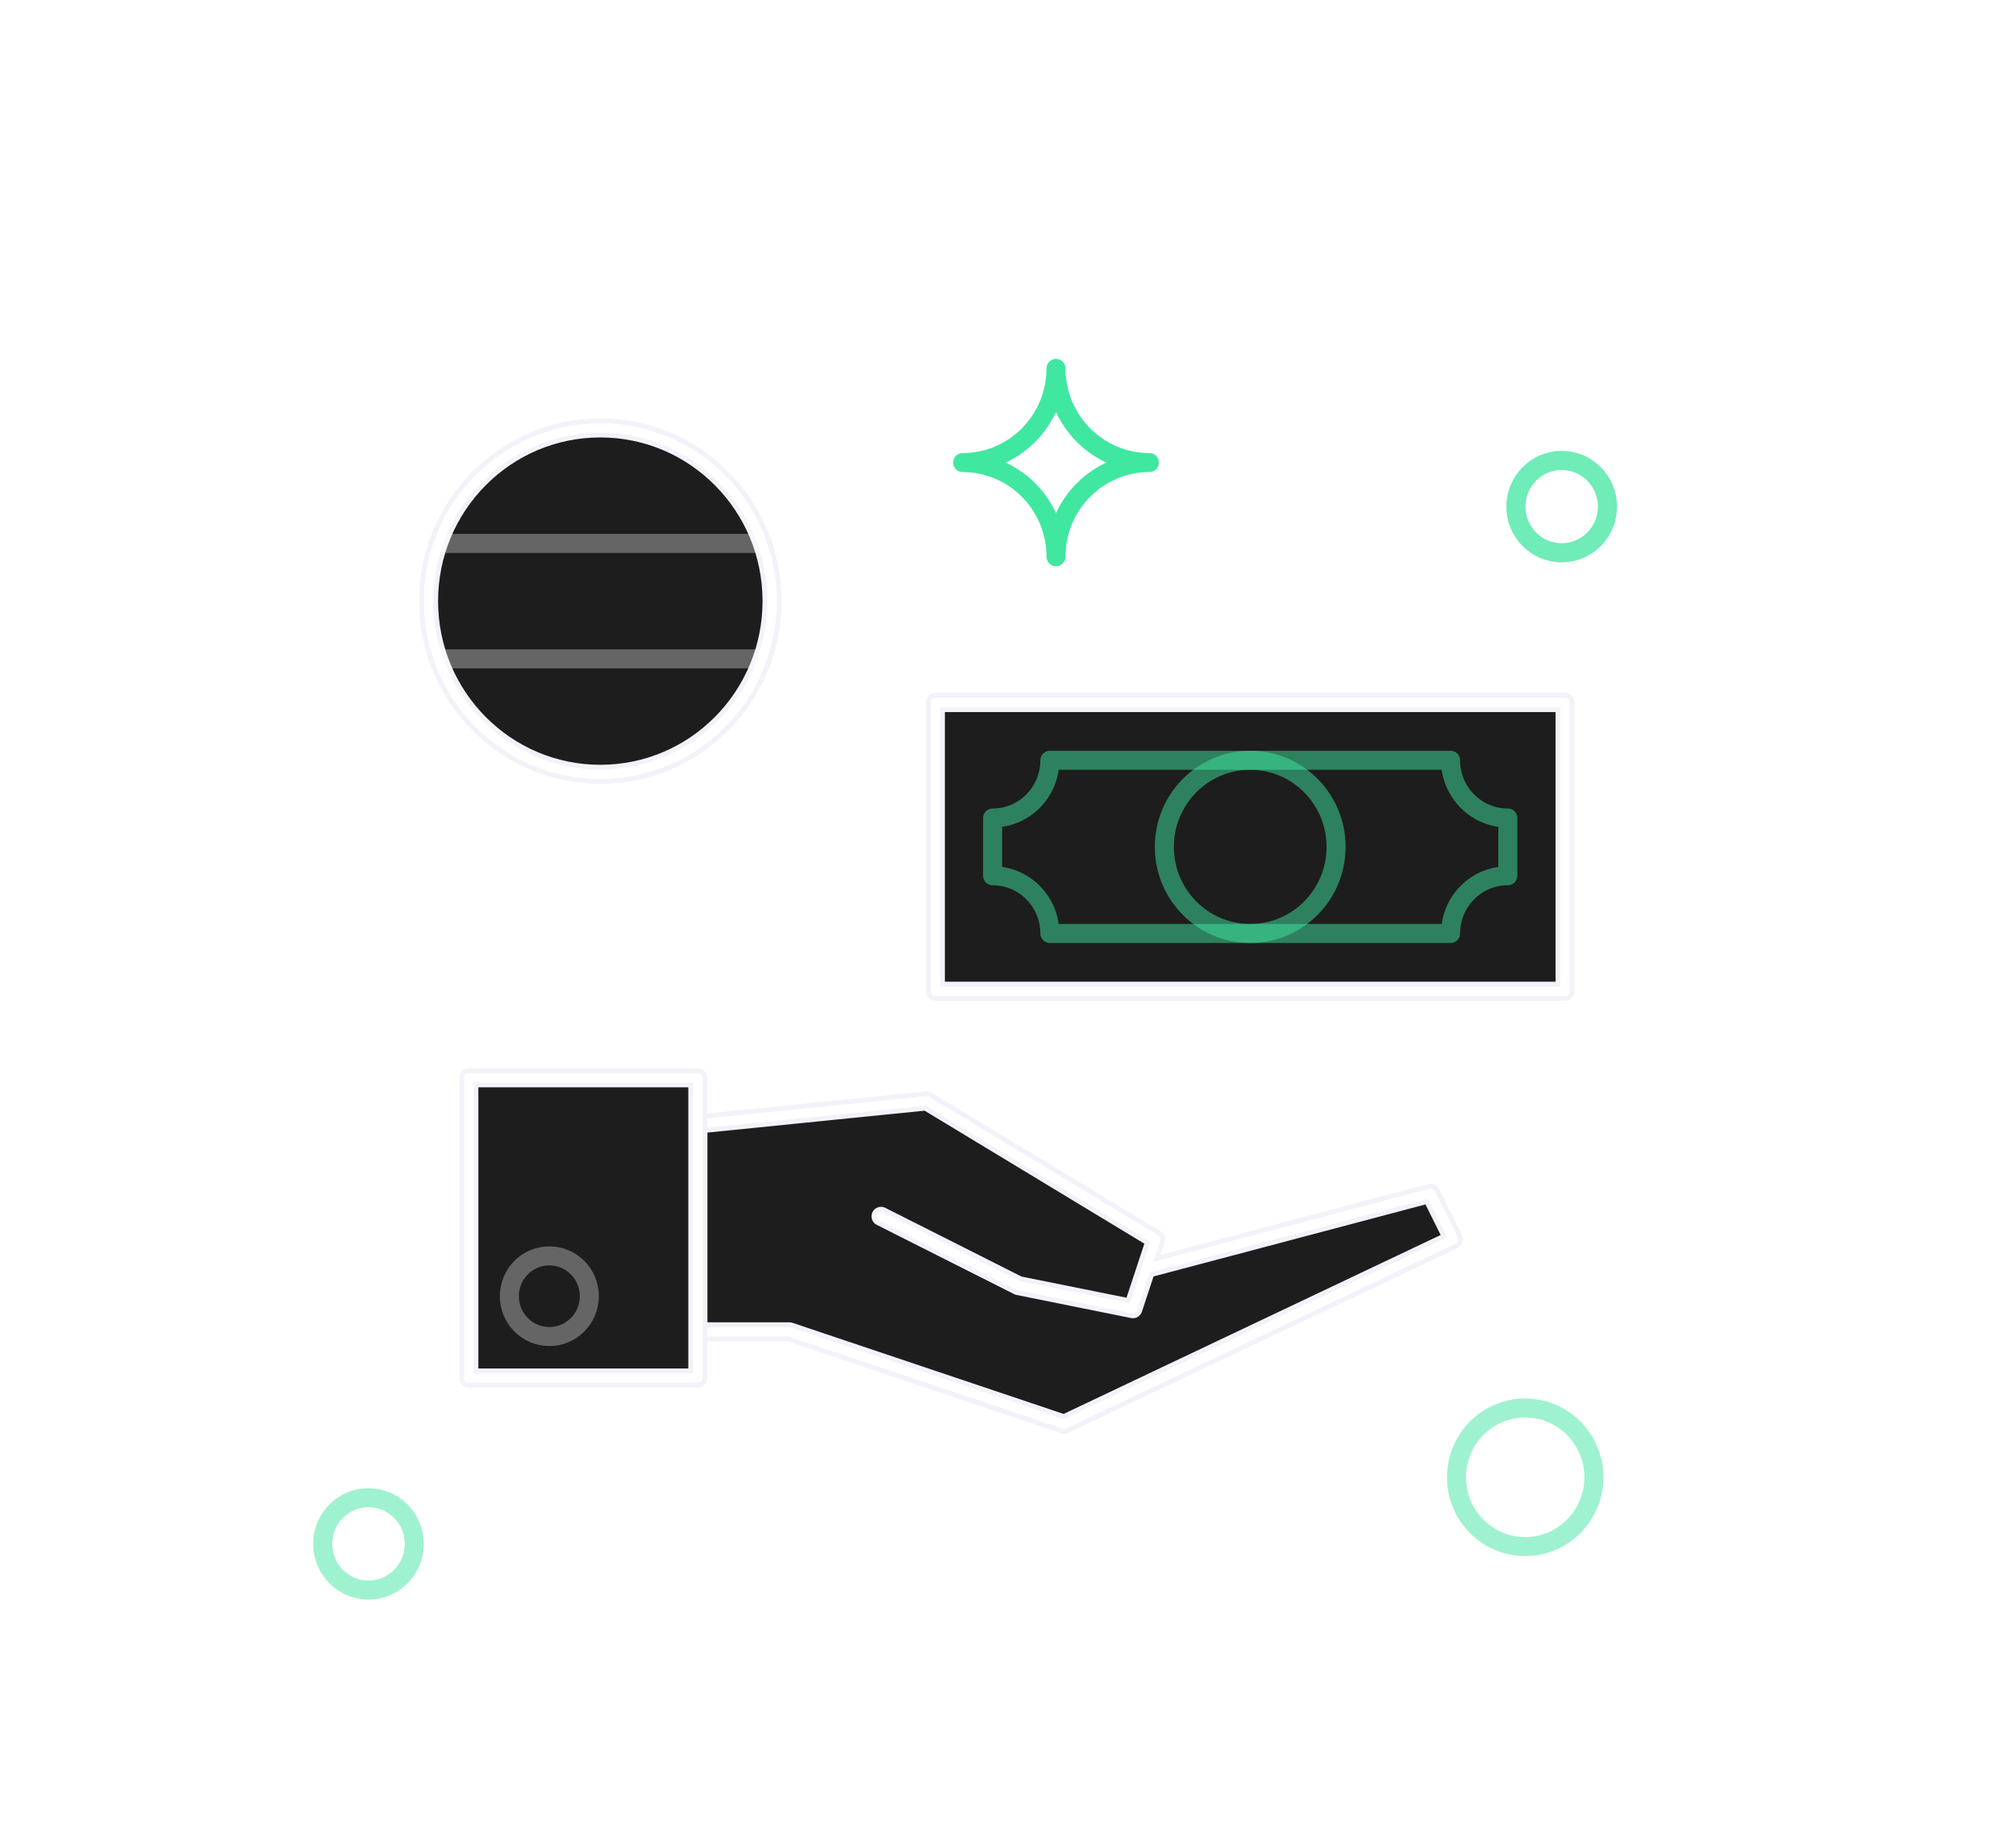 <svg width="106" height="97" viewBox="0 0 106 97" fill="none" xmlns="http://www.w3.org/2000/svg">
<g clip-path="url(#clip0_379_27190)">
<g filter="url(#filter0_d_379_27190)">
<path d="M46.323 63.956L53.547 67.599L59.566 68.813L60.77 65.171L48.731 57.886L36.691 59.1V70.027H41.507L55.955 74.884L76.422 65.171L75.218 62.742L60.264 66.703" fill="#1D1D1D"/>
</g>
<path d="M46.323 63.956L53.547 67.599L59.566 68.813L60.77 65.171L48.731 57.886L36.691 59.1V70.027H41.507L55.955 74.884L76.422 65.171L75.218 62.742L60.264 66.703" stroke="#F2F2F9" stroke-linecap="round" stroke-linejoin="round"/>
<path d="M46.323 63.956L53.547 67.599L59.566 68.813L60.77 65.171L48.731 57.886L36.691 59.1V70.027H41.507L55.955 74.884L76.422 65.171L75.218 62.742L60.264 66.703" stroke="white" stroke-width="0.5" stroke-linecap="round" stroke-linejoin="round"/>
<g filter="url(#filter1_d_379_27190)">
<path d="M24.651 72.456H36.691V56.672H24.651V72.456Z" fill="#1D1D1D"/>
</g>
<path d="M24.651 72.456H36.691V56.672H24.651V72.456Z" stroke="#F2F2F9" stroke-linecap="round" stroke-linejoin="round"/>
<path d="M24.651 72.456H36.691V56.672H24.651V72.456Z" stroke="white" stroke-width="0.5" stroke-linecap="round" stroke-linejoin="round"/>
<path fill-rule="evenodd" clip-rule="evenodd" d="M83.806 77.676C83.806 79.688 82.188 81.319 80.194 81.319C78.199 81.319 76.582 79.688 76.582 77.676C76.582 75.665 78.199 74.034 80.194 74.034C82.188 74.034 83.806 75.665 83.806 77.676Z" stroke="#40E7A0" stroke-opacity="0.5" stroke-linejoin="round"/>
<path fill-rule="evenodd" clip-rule="evenodd" d="M84.52 26.638C84.52 27.979 83.442 29.066 82.112 29.066C80.783 29.066 79.705 27.979 79.705 26.638C79.705 25.297 80.783 24.209 82.112 24.209C83.442 24.209 84.52 25.297 84.52 26.638Z" stroke="#40E7A0" stroke-opacity="0.5" stroke-linejoin="round"/>
<path fill-rule="evenodd" clip-rule="evenodd" d="M84.52 26.638C84.52 27.979 83.442 29.066 82.112 29.066C80.783 29.066 79.705 27.979 79.705 26.638C79.705 25.297 80.783 24.209 82.112 24.209C83.442 24.209 84.52 25.297 84.52 26.638Z" stroke="#40E7A0" stroke-opacity="0.5" stroke-linejoin="round"/>
<path fill-rule="evenodd" clip-rule="evenodd" d="M21.782 81.178C21.782 82.519 20.704 83.607 19.374 83.607C18.044 83.607 16.966 82.519 16.966 81.178C16.966 79.837 18.044 78.75 19.374 78.75C20.704 78.75 21.782 79.837 21.782 81.178Z" stroke="#40E7A0" stroke-opacity="0.5" stroke-linejoin="round"/>
<path fill-rule="evenodd" clip-rule="evenodd" d="M30.987 68.155C30.987 69.326 30.045 70.276 28.884 70.276C27.723 70.276 26.781 69.326 26.781 68.155C26.781 66.983 27.723 66.034 28.884 66.034C30.045 66.034 30.987 66.983 30.987 68.155Z" stroke="white" stroke-opacity="0.32" stroke-linejoin="round"/>
<path fill-rule="evenodd" clip-rule="evenodd" d="M36.079 31.607C36.079 36.636 34.057 40.713 31.564 40.713C29.07 40.713 27.049 36.636 27.049 31.607C27.049 26.578 29.07 22.501 31.564 22.501C34.057 22.501 36.079 26.578 36.079 31.607Z" stroke="white" stroke-opacity="0.32" stroke-linejoin="round"/>
<g filter="url(#filter2_d_379_27190)">
<path d="M40.594 31.607C40.594 36.636 36.551 40.713 31.564 40.713C26.577 40.713 22.534 36.636 22.534 31.607C22.534 26.578 26.577 22.501 31.564 22.501C36.551 22.501 40.594 26.578 40.594 31.607Z" fill="#1D1D1D"/>
</g>
<path d="M40.594 31.607C40.594 36.636 36.551 40.713 31.564 40.713C26.577 40.713 22.534 36.636 22.534 31.607C22.534 26.578 26.577 22.501 31.564 22.501C36.551 22.501 40.594 26.578 40.594 31.607Z" stroke="#F2F2F9" stroke-linecap="round" stroke-linejoin="round"/>
<path d="M40.594 31.607C40.594 36.636 36.551 40.713 31.564 40.713C26.577 40.713 22.534 36.636 22.534 31.607C22.534 26.578 26.577 22.501 31.564 22.501C36.551 22.501 40.594 26.578 40.594 31.607Z" stroke="white" stroke-width="0.5" stroke-linecap="round" stroke-linejoin="round"/>
<g filter="url(#filter3_d_379_27190)">
<path d="M49.181 52.118H82.29V36.941H49.181V52.118Z" fill="#1D1D1D"/>
</g>
<path d="M49.181 52.118H82.29V36.941H49.181V52.118Z" stroke="#F2F2F9" stroke-linecap="round" stroke-linejoin="round"/>
<path d="M49.181 52.118H82.29V36.941H49.181V52.118Z" stroke="white" stroke-width="0.5" stroke-linecap="round" stroke-linejoin="round"/>
<path fill-rule="evenodd" clip-rule="evenodd" d="M76.27 49.083C76.27 47.406 77.618 46.047 79.28 46.047V43.012C77.618 43.012 76.27 41.653 76.27 39.976H55.201C55.201 41.653 53.853 43.012 52.191 43.012V46.047C53.853 46.047 55.201 47.406 55.201 49.083H76.27Z" stroke="#40E7A0" stroke-opacity="0.5" stroke-linejoin="round"/>
<path fill-rule="evenodd" clip-rule="evenodd" d="M70.251 44.53C70.251 47.045 68.229 49.083 65.736 49.083C63.242 49.083 61.221 47.045 61.221 44.53C61.221 42.014 63.242 39.976 65.736 39.976C68.229 39.976 70.251 42.014 70.251 44.53Z" stroke="#40E7A0" stroke-opacity="0.5" stroke-linejoin="round"/>
<path fill-rule="evenodd" clip-rule="evenodd" d="M55.524 19.372C55.524 22.105 53.327 24.321 50.617 24.322C53.327 24.323 55.524 26.538 55.524 29.272C55.524 26.538 57.72 24.323 60.431 24.322C57.72 24.321 55.524 22.105 55.524 19.372Z" stroke="#40E7A0" stroke-linejoin="round"/>
<path d="M23.048 28.572H40.08" stroke="white" stroke-opacity="0.32" stroke-linejoin="round"/>
<path d="M23.048 34.642H40.08" stroke="white" stroke-opacity="0.32" stroke-linejoin="round"/>
</g>
<defs>
<filter id="filter0_d_379_27190" x="12.691" y="33.886" width="87.731" height="64.998" filterUnits="userSpaceOnUse" color-interpolation-filters="sRGB">
<feFlood flood-opacity="0" result="BackgroundImageFix"/>
<feColorMatrix in="SourceAlpha" type="matrix" values="0 0 0 0 0 0 0 0 0 0 0 0 0 0 0 0 0 0 127 0" result="hardAlpha"/>
<feOffset/>
<feGaussianBlur stdDeviation="12"/>
<feComposite in2="hardAlpha" operator="out"/>
<feColorMatrix type="matrix" values="0 0 0 0 1 0 0 0 0 1 0 0 0 0 1 0 0 0 0.32 0"/>
<feBlend mode="normal" in2="BackgroundImageFix" result="effect1_dropShadow_379_27190"/>
<feBlend mode="normal" in="SourceGraphic" in2="effect1_dropShadow_379_27190" result="shape"/>
</filter>
<filter id="filter1_d_379_27190" x="0.651" y="32.672" width="60.04" height="63.784" filterUnits="userSpaceOnUse" color-interpolation-filters="sRGB">
<feFlood flood-opacity="0" result="BackgroundImageFix"/>
<feColorMatrix in="SourceAlpha" type="matrix" values="0 0 0 0 0 0 0 0 0 0 0 0 0 0 0 0 0 0 127 0" result="hardAlpha"/>
<feOffset/>
<feGaussianBlur stdDeviation="12"/>
<feComposite in2="hardAlpha" operator="out"/>
<feColorMatrix type="matrix" values="0 0 0 0 1 0 0 0 0 1 0 0 0 0 1 0 0 0 0.32 0"/>
<feBlend mode="normal" in2="BackgroundImageFix" result="effect1_dropShadow_379_27190"/>
<feBlend mode="normal" in="SourceGraphic" in2="effect1_dropShadow_379_27190" result="shape"/>
</filter>
<filter id="filter2_d_379_27190" x="-1.466" y="-1.499" width="66.06" height="66.213" filterUnits="userSpaceOnUse" color-interpolation-filters="sRGB">
<feFlood flood-opacity="0" result="BackgroundImageFix"/>
<feColorMatrix in="SourceAlpha" type="matrix" values="0 0 0 0 0 0 0 0 0 0 0 0 0 0 0 0 0 0 127 0" result="hardAlpha"/>
<feOffset/>
<feGaussianBlur stdDeviation="12"/>
<feComposite in2="hardAlpha" operator="out"/>
<feColorMatrix type="matrix" values="0 0 0 0 1 0 0 0 0 1 0 0 0 0 1 0 0 0 0.32 0"/>
<feBlend mode="normal" in2="BackgroundImageFix" result="effect1_dropShadow_379_27190"/>
<feBlend mode="normal" in="SourceGraphic" in2="effect1_dropShadow_379_27190" result="shape"/>
</filter>
<filter id="filter3_d_379_27190" x="25.181" y="12.941" width="81.109" height="63.177" filterUnits="userSpaceOnUse" color-interpolation-filters="sRGB">
<feFlood flood-opacity="0" result="BackgroundImageFix"/>
<feColorMatrix in="SourceAlpha" type="matrix" values="0 0 0 0 0 0 0 0 0 0 0 0 0 0 0 0 0 0 127 0" result="hardAlpha"/>
<feOffset/>
<feGaussianBlur stdDeviation="12"/>
<feComposite in2="hardAlpha" operator="out"/>
<feColorMatrix type="matrix" values="0 0 0 0 1 0 0 0 0 1 0 0 0 0 1 0 0 0 0.32 0"/>
<feBlend mode="normal" in2="BackgroundImageFix" result="effect1_dropShadow_379_27190"/>
<feBlend mode="normal" in="SourceGraphic" in2="effect1_dropShadow_379_27190" result="shape"/>
</filter>
<clipPath id="clip0_379_27190">
<rect width="106" height="97" fill="white"/>
</clipPath>
</defs>
</svg>
